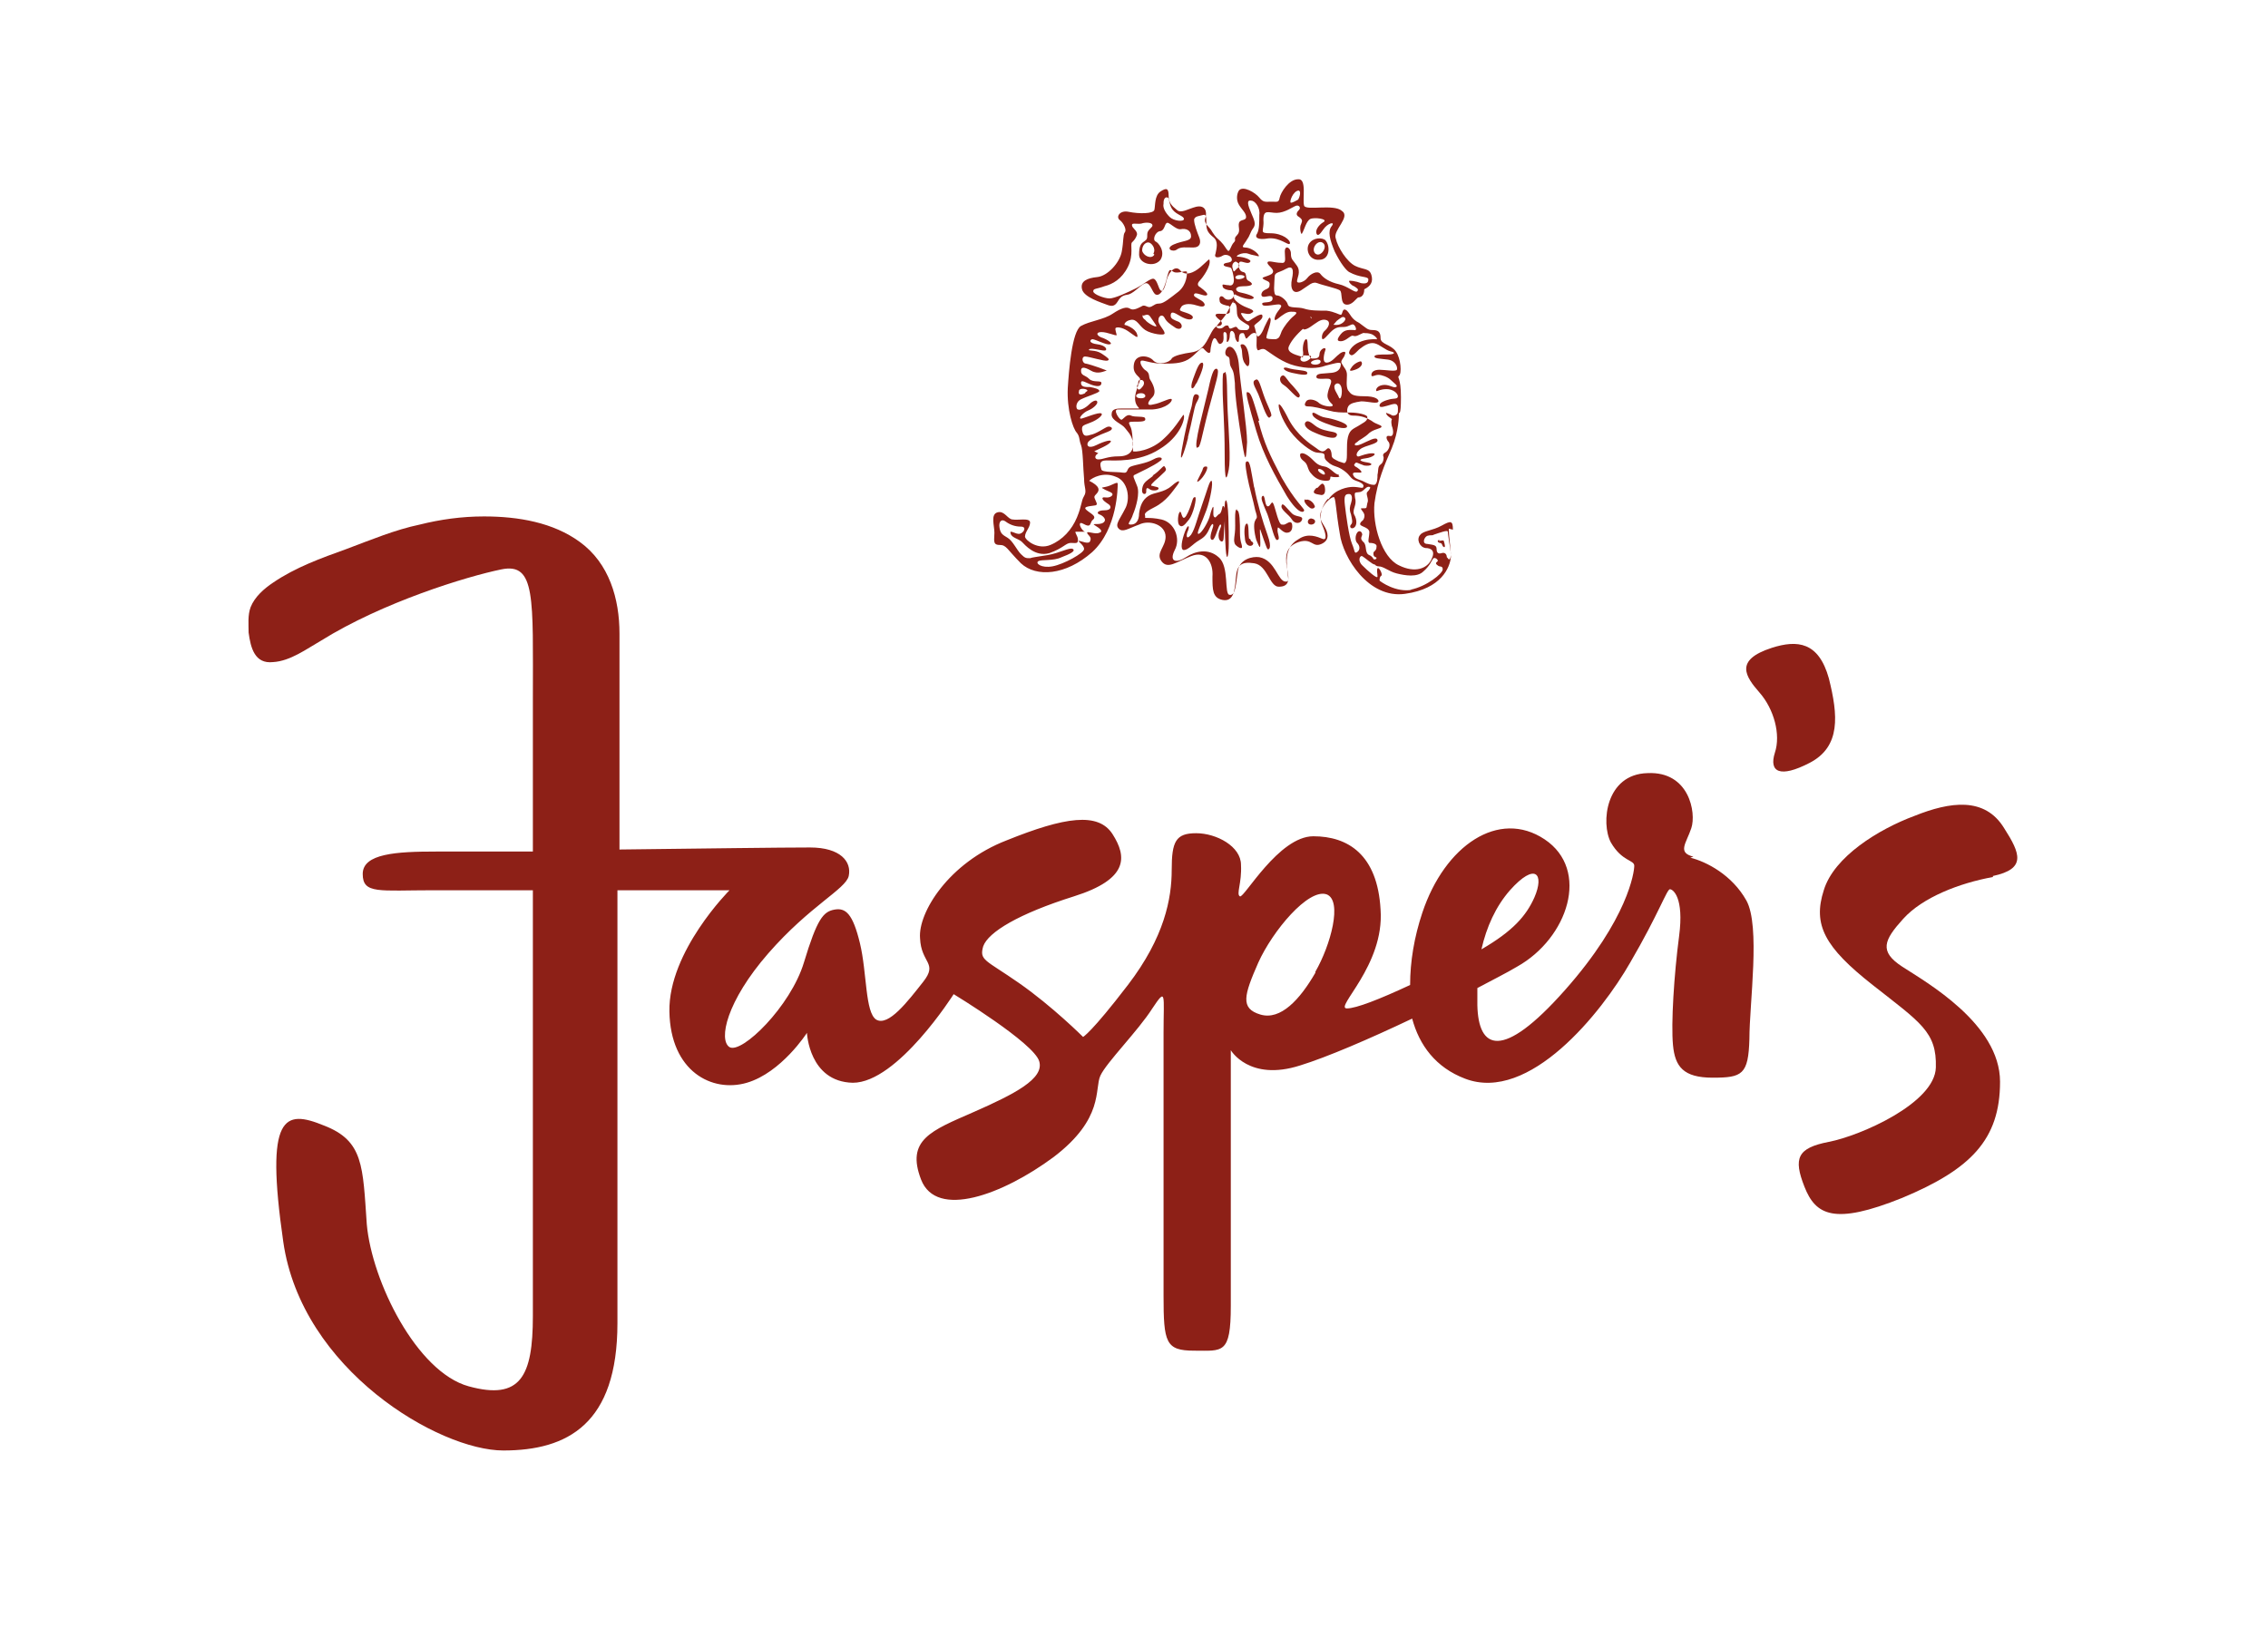 <?xml version="1.0" encoding="UTF-8"?>
<svg id="Layer_2" xmlns="http://www.w3.org/2000/svg" version="1.1" viewBox="0 0 222.6 159.8">
  <!-- Generator: Adobe Illustrator 29.3.1, SVG Export Plug-In . SVG Version: 2.1.0 Build 151)  -->
  <defs>
    <style>
      .st0 {
        fill: #8d2017;
      }
    </style>
  </defs>
  <g>
    <path class="st0" d="M142.6,52c0-.9-.2-.9-1.1-.4-.9.5-1.8.5-2.1.9-.4.4-.1,1.2.5,1.3.6,0,1,.3.6,1.1-.4.9-1.6,1.4-3.2.6-1.7-.8-2.6-4-2.4-6.1.3-2.2,1-3.8,1.7-5.4.7-1.7.7-3.2.7-3.4,0-.2.2.4.2-1.6,0-2-.4-1.9-.2-2.1.3-.2.2-1.7-.3-2.4-.5-.7-1.5-.7-1.5-1.3,0-.6-.2-.8-.8-.8-.5,0-.6-.2-1.3-.7-.8-.4-.8-.8-1.2-1.2-.5-.4-.4.4-.6.4s-.6-.3-1.4-.4c-.8,0-1.6,0-2.2-.2s-1.5,0-1.6-.4-.7-.9-1.1-.9c-.4,0-.2-1.3-.2-1.8,0-.5.4-.4,1.1-.8.7-.4.8.1.6,1s.1,1.6.9,1.1c.8-.5,1.1-.9,1.6-.7.5.2,1.9.5,2.2.7.3.2,0,1.3.6,1.4s1-.6,1.2-.7c.3,0,.6-.2.6-.8.6-.3.9-.7.7-1.4s-.8-.5-1.6-.9c-.8-.4-1.7-1.8-1.9-2.7-.3-.8,1.5-2.1.6-2.7-.8-.7-3.5,0-3.7-.5-.2-.6.3-2.7-.6-2.6-.9,0-1.7,1.3-1.8,1.8-.1.5-.2.4-.8.4-.6,0-.8.1-1.2-.4-.4-.5-1.6-1.2-2-.7-.2.3-.3.9,0,1.4.3.5.7.8.7,1.2,0,.4-.6.2-.7.6-.1.4.2.8-.2,1.2-.4.4,0,.4-.3.7-.3.3-.4,1-.6.8-.2-.2-.3-.5-.7-.9-.4-.4-.4-.3-.8-.9-.3-.6-.9-.8-.7-1.4s0-1.3-.9-1.1c-.8.2-1.5.7-1.9.3-.5-.4-.8-.7-.8-1.4s-.2-.8-.8-.4-.5,1.4-.6,1.8c-.1.4-1.5.4-2.5.2-.9-.2-1.3.5-.9.8.4.3.7,1,.5,1.2-.2.3-.1.8-.3,1.9-.2,1.1-1.4,2.4-2.4,2.5s-1.7.4-1.5,1.2c.2.8,1.9,1.3,2.4,1.5s.8.2,1.1-.3c.3-.5.5-.6,1.1-.7.6-.2,1.3-1.1,1.7-1.1s.6.9.9,1.1c.4.2.8-.3,1.1-1.5.3-1.2.3-.9.7-.7.4.2,1.2-.2,1.3,0,0,.2,0,1.2-.8,1.9-.9.7-1.5,1.2-1.9,1.2-.4,0-.4.1-.8.3-.4.2-.6-.3-1,0-.4.2-.8.4-1.1.2-.3-.2-.8-.1-1.7.5s-2.2.7-3.1,1.2-1.2,4.5-1.3,6.1c-.1,2.1.5,4,.9,4.4.3.4.2.7.4,1.2s.2,2.3.3,3.3c0,.9.3,1.2,0,1.7-.3.5-.2.9-.7,2.1-.5,1.2-1.4,2.2-2.6,2.7-1.2.5-2.4-.4-2.5-.8,0-.5.5-.9.5-1.4,0-.5-1.2-.2-1.7-.3-.5,0-.8-.9-1.5-.7-.7.2-.3,1.3-.3,2,0,.7-.2,1.2.5,1.2s.7.4,2.1,1.8c1.5,1.4,4.4,1.2,7-1.1,2.5-2.3,2.5-6.4,2.5-6.7s-.6.2-1.2.3-.3.1,0,.3c.4.2.9.3.6.6-.4.3-.8,0-.9.2,0,.2.3.4.6.6s.3.6-.4.6c-.7,0-.8.3-.5.4.3.1.8.5.4.8-.4.3-1.3,0-.8.3s.8.6.4.7c-.4.2-1.2-.2-1.2,0s.5.4.3.8c-.1.4-.9,0-1.1,0s.5.4.5.8-2,1.5-3.1,1.7-1.7-.3-1.4-.5c.3-.2,1.5,0,2.3-.4.8-.3,1.4-.6,1.1-.8s-1.3.4-2.5.6c-1.2.2-1.4.2-1.7.3-.4,0-.5,0-.9-.4-.4-.4-.8-1.3-1.3-1.6-.5-.3-.7-.4-.8-1-.1-.6.2-.9.6-.6.4.3.9.5,1.5.5.6,0,.3.6-.1.7s-1.1-.5-.9,0c.1.4.8.5,1.1.8s1.3,1.5,2.7,1.1c1.4-.5,1.6-1,2.1-1s.7.1.7-.3-.4-.8-.2-.8,1,0,.9,0c-.2,0-.6-.6-.5-.8s.5.2.8.2.2-.4.5-.6c.3-.3-.1-.5-.5-.8s-.4-.4.1-.5.9,0,.7-.4c-.2-.5-.3-.5,0-.8.4-.4.3-.8-.7-1.3.3-.3,1.4-.9,2.6-.4,1.2.4,1.5,2.2.9,3.2-.5,1-1,1.5-.6,1.9.4.4.9,0,2-.4,1-.5,2.6,0,2.6,1.2,0,1-1,1.6-.4,2.4.6.8,1.4.1,2.9-.5,1.5-.6,2.2.7,2.1,2,0,1.3,0,2.1,1,2.3,1.1.2,1.2-1,1.3-2.2s.5-1.6,1.8-1.4,1.5,2.3,2.4,2.3c1,0,1.1-.6.8-1.9-.2-1.3,0-2.1,1.2-2.5,1.3-.4,1.3.6,2.2.2.9-.4.6-1.2.3-1.7-.3-.5-.6-.9-.3-1.6.3-.8,1-1.3,1.2-1.3s.2,1.3.6,3.6c.3,2.3,2.8,6.4,6.4,5.9,3.6-.5,4.4-2.6,4.5-3.6,0-1-.2-1.8-.2-2.8ZM131.2,31.5c.4-.3.6-.5.8-.3.2.2-.3.7-.8.7-.5,0-.3,0,0-.4ZM128.6,31.1c.2,0,.2.3-.4.8-.6.5-.2.6.4.2.6-.4,1-.8,1.5-.7s.4.6,0,1c-.4.3-.4.8-.3.9.2,0,.3-.2.8-.7s.8-.5,1.3-.5.8-.4,1-.2c.2.2.3.6,0,.5-.4,0-.9-.1-1.3.4-.4.5-.4.7,0,.7s.8-.4,1-.5.2,0,.4,0c.3,0,.8-.4.9-.3.2,0,.4,0,.7.1s.8.6.4.5c-.4,0-.9,0-1.6.3-.7.3-1.2,1-.9,1.2.2.2.4,0,.9-.5.5-.4,1-.7,1.5-.6.5.1,1.1.7,1.6.8.5.1.4.3-.3.3-.7,0-1.3,0-1.3.2s.5.2,1.3.3c.8.1,1,.8.9,1-.1.2-1.2,0-1.7,0s-.8.2-.8.5c0,.3.3,0,.7,0,.3,0,.9.2,1.2.5.3.3.8.6.5.7-.3.1-.7-.3-1.3-.2s-.7.5-.6.6c.1,0,.4-.2,1-.2s1.1.4,1.1.7-.4.2-.8.3-1,.3-1,.6.5.1,1.2-.1.6.3.6.7-.5.5-.7.3c-.3-.1-.6-.3-.4,0s.6.4.5.5c0,0-.1.1,0,.6.2.5.2,1.1-.2,1-.5-.1-.3.4-.1.6.2.3,0,.8-.3,1-.4.2-.2.4-.2.5,0,.1,0,.5-.3.7-.3.2-.2.6-.3,1,0,.3,0,.9-.3,1-.4,0-.6-.1-1.2-.4-.6-.2-.8-.3-.9-.6s.4-.2.7-.2c.3,0,0-.3-.3-.5-.4-.2-.3-.3-.2-.4.1-.2.3,0,.9.2.7.1,1-.2.3-.3s-1-.3-.2-.4c.8-.1,1.2-.5.7-.5-.5,0-1,.2-1.3.3-.3.1-.4-.3.1-.7.5-.4,1.8-.5,1.7-.9s-.9.1-1.6.4c-.7.3-.8,0-.4-.2.3-.3.7-.4,1.2-.9.5-.4,1.1-.4,1.2-.6,0-.2-.5-.2-1-.6-.5-.3-1-.5-1.8-.5-.8,0-.6-.8-.4-1,.2-.2.5-.3,1.2-.4.7,0,1.6.3,1.7,0,0-.2-.3-.5-1.4-.5-1.2,0-1.3-.2-1.6-.6-.2-.4-.1-1-.1-1.5s-.3-.7-.5-1.1c-.2-.3.2-.5.3-.9.2-.4-.3-.3-.6,0-.3.2-.7.8-1.2.8s-.2-1-.1-1.3c0-.3-.6,0-.6.5,0,.4-.4.4-.7.4-.2,0-.3-.2-.4-.7s0-1.2-.2-1.2c-.2,0-.4.7-.3,1.3,0,.6,0,.5-.2.4s-1.5-.3-1.2-1c.3-.7,1-1.4,1.7-2,.4-.3.7-.3.8-.2ZM131.7,38.4c0,.6-.2.9-.3.6-.1-.3-.7-1-.3-1.3.3-.2.6.1.6.7ZM129.1,35.8c-.6,0-.6-.4.2-.5.5,0,.4.5-.2.5ZM128.6,35.2c-.3.3-.7.4-.9.2s.1-.6.5-.5c.4,0,.6,0,.4.3ZM127.4,18.7c.4,0,.1.8,0,.9-.2.1-.5.3-.7.3-.2,0,.2-1.2.8-1.2ZM122.8,25c.6.1.9.3.7,0-.2-.3-.8-.7-1.3-.7s0-.4.2-.8c.3-.4.3-.7.6-1.1.3-.4.1-.8-.2-1.5-.3-.7-.5-1.3,0-1.2.4,0,.9.7.8,1.4,0,.7,0,1.4-.2,1.8-.3.4,0,.7,1.1.5,1.2-.1,2,.8,2.1.5s-.7-1-1.9-1c-1.2,0-.6-.2-.7-1.3,0-1.1.5-.7,1.3-.7s1.6-.6,1.9-.7c.3-.1.5.2.3.4-.2.2-.4.5,0,.7.4.3.3.4.2.7-.2.3,0,1.2.1.9.2-.3.4-1.2.8-1.4.4-.2,1.8,0,1.3.3s-.8.8-.7,1.1c.1.3.3.2.7-.4s1.2-.8.8-.3-.2,1.3.3,2.5c.6,1.2,1.1,1.8,1.4,2,1.1.6,1.8.4,1.9.7,0,.3-.1.5-.7.4-.5-.2-1.2-.3-1.2-.2s.2.4.5.5c.3.2.5.3.3.5-.2.2-.9-.5-1.8-.7-.9-.2-1.5-.6-1.8-1-.3-.4-1,0-1.3.4s-1,.6-1,.3.4-.9,0-1.5c-.4-.6-.6-.6-.6-1.2s-.6-.9-.6-.2c0,.7.2,1.2-.4,1.1-.6,0-1.3-.3-1.3,0s.9.7.4,1.1c-.5.3-1.1.3-.8.5s.7.2.6.6c0,.5-.7.3-.8.9,0,.6,1.1-.2,1.1.4s-1.2.2-1,.6c.1.3,1.5-.1,1.7,0,.3.1.1.3-.2.7-.3.4-.5,1.1,0,.7s.9-.7,1.3-.7.8,0,.3.4c-.5.4-1,1.1-1.2,1.5-.2.5-.2.7-.6.8-.4,0-1,0-.9-.2,0-.3.5-1.5.4-1.8s-.2,0-.6.8c-.3.8-.6,1-.7.9-.1-.1-.2-.8-.3-1,0-.2.9-.6.8-1,0-.4-1,.3-1.3.5-.3.2-.7-.5-.8-.7,0-.2.5.1.9,0,.4-.2.5-.3-.3-.6s-1.3-.8-1.3-1c0-.3,0-.4.3-.2.4.2,1.3.5,1.6.3.3-.2-.8-.5-1.3-.6s-.6-.6.3-.6,1.1-.2.6-.5c-.5-.2-.1-.8-.6-.9s-.5-.9-.3-1,.8.3,1,0c.2-.2-.7-.5-1.2-.5-.4,0,.4-.5,1-.3ZM121.7,27.4c-.6.1-.6-.4,0-.4s.6.3,0,.4ZM121.3,25.7c.3.1.5.4.2.6-.3.2-.4.6-.5.1-.2-.5.2-.8.4-.7ZM121,29.7c.3,0,.4.3.4.9s.3.8.6,1c.4.3.7.3.6.6-.1.3-.4.2-.8.2-.4,0-.3-.4-.6-.3s-.5.3-.6,0c0-.2-.3-.2-.5,0-.2.2-.6.2-.7,0,0-.2.5-.6.9-1.2s.6-1.3.8-1.3ZM114.2,19.9c0-.4.2-.6.4-.5.2,0,.1.7.5,1.2.4.5,1.1.6,1.1.9s-1,.2-1.4-.2c-.4-.4-.7-.9-.6-1.3ZM112.2,31c.3-.1.5-.2.7.1s.5.7.6.9c0,.2-.9-.3-1.1-.6-.3-.2-.3-.4-.2-.5ZM107.4,44.3c.4-.2,1.4-.6,1.6-.9.2-.3-.6-.1-1.4.3-.8.4-1,0-.8-.3.2-.3,1.1-.7,1.9-1s.3-.6,0-.5-1.1.7-1.7.8c-.6.2-.7,0-.8-.5,0-.4,0-.4.8-.7.8-.3,1.3-.8,1.1-.9-.2-.2-1.8.5-2,.5-.3,0,.2-.6.7-.8s.9-.6.9-.8c0-.3-.4-.2-.8.2-.4.4-.9.6-1.1.5-.2,0-.3-.7.3-1,.6-.3,1.7-.6,1.8-.8,0-.2-.4-.3-.9-.4-.5,0-.9,0-.9-.4s.5,0,1.1.2c.6.2.9.1.9-.2s-.8,0-1.2-.4c-.4-.4-.8-.3-.8-.8,0-.4.3-.4,1,0s1.3,0,1.5,0-1.5-.6-2-.7c-.4,0-.5-.7-.1-.7.4,0,1.9.5,2.2.4s0-.3-.6-.7-1.4-.2-1.2-.4c.2-.2,1.4.2,1.6.1s0-.5-.8-.6c-.8-.1-.8-.4-.5-.5.3,0,1.4.6,1.7.5.3,0,.1-.3-.6-.6-.7-.2-.8-.6-.2-.6s1.4.4,1.5.3c0-.1-.2-.6-.1-.7s.6-.1,1.2.3c.6.4,1.1.9.9.3s-1.1-.9-1.2-.9,0-.4.6-.5.8.6,1.4,1c.6.4,2,.6,1.9.3,0-.3-.7-.9-.6-1.3,0-.4.4-.6.6-.2.2.4.5.6,1.1,1,.6.3.8-.3.3-.6-.5-.2-.8-.3-.8-.6,0-.4.2-.4.7-.1s1.1.6,1.4.4c.2-.2,0-.4-.6-.6-.6-.2-.7-.2-.5-.5.1-.3.7-.5,1.6-.2.9.3.9-.2.4-.5-.5-.3-.8-.4-.7-.6.1-.3.9.2,1.2.1s-.2-.5-.6-.8c-.4-.2-.2-.5,0-.7s1.1-1.4.9-2c0-.2-.7.7-1.4,1.1-.7.4-1.2.3-1.5-.1-.4-.4-1,0-1.3,1-.2.9-.4,1.2-.6,1-.2-.2-.3-.9-.6-1.1-.3-.2-1,.5-1.8.9-.8.4-2.1,1-2.6,1s-1.6-.4-1.6-.7.3-.2,1.1-.5c.8-.2,1.7-.7,2.3-1.9s.2-2.2.4-2.4c.2-.2.4-.4.5-.8,0-.4-.5-.6-.5-.9s.6,0,1.1-.2c.5-.1,1,0,.9.3-.1.2-.5.4-.5.8s0,.5-.3.7c-.3.2-.5.4-.5,1.3s1.5,1.3,2.1.5c.5-.8-.2-1.7-.5-1.8-.3-.2,0-.9.4-1,.5,0,.5-.7.7-.8.2-.2.9.7,1.4.6s1,.1,1,.7c0,.5-.8.4-1.7.8-.9.4-.1.8.3.5s.9-.2,1.6-.2.8-.5.6-1c-.2-.5-.5-1.3-.5-1.7s.6-.4.9-.5.3.3.3.9.2.9.7,1.3c.5.4.3,1.1.2,1.6-.2.5.4.4.7.2s.9,0,.9.4c0,.4-.8.2-.8.5,0,.2.6.2.7.3.1,0,.3.8.3,1.2s-.2.6-.5.5c-.4,0-.7-.2-.6.1,0,.3.6.4.8.4s.3.2.3.5-.5.6-.9.3c-.3-.4-.6-.2-.5.2,0,.3.3.4.7.5.4,0,.3.3.3.6s-.6.2-1.1.2c-.5,0-.3.3.1.6.4.3.2.6-.1.6-.3,0-.5.2-1,1.2-.5,1-1,1.3-1.7,1.4-.7.1-1.7.3-1.9.6-.2.4-1.3.7-1.8.2-.4-.5-1.7-.7-1.9.3-.2,1,.5,1.2.6,1.5,0,.3-.5,1.2-.5,1.9s.4.9.4,1c0,0-.8,0-1.5,0s-1.2,0-1.2.6c0,.6,1,.9,1.3,1.3.3.4.6.6.8,1.4.1.8-.3,1.4-1.4,1.4-1.1,0-1.5.3-2,.3-.4,0-.4-.4,0-.6ZM105.9,38.4c0-.4,1-.2.8,0-.2.1-.2.2-.2.2-.4.2-.7.2-.6-.2ZM113.3,25c-.3.5-1.1.1-1.2-.4,0-.5.3-.8.6-.8s.8.6.5,1.1ZM112,38.6c.5,0,.6.5,0,.5-.7,0-.6-.5,0-.5ZM111.7,37.8c0-.5.1-.5.3-.5.3,0,.4.4.1.7-.3.4-.5.3-.5-.2ZM130.3,49c-.8,1-.8,2-.5,2.6.3.7.5,1.5,0,1.3-.5-.2-1.4-.6-2.3,0-.9.5-1.3,1.3-1.2,2.6.1,1.3.3,1.6-.1,1.6-.8,0-1-2.1-2.6-2.4-.7-.1-1.9.2-2.1,1.3-.2,1.2-.2,2.5-.8,2.4-.6,0,0-2.8-1.1-3.7-1-.9-2.3-.6-3.2,0s-1.7.5-1.1-.7c.6-1.1,0-2.7-1.3-3-1.4-.3-1.7,0-1.6-.3,0-.2-.3-.3.9-.9,1.2-.6,1.8-1.6,2.2-2.1.4-.5.3-.7-.5,0-.8.7-1.7.6-2.3,1-.6.4-.8,1-.9,1.7,0,.7-.3,1.1-.8,1.1s0-.3.2-1c.3-.7.7-2.1.4-2.8-.3-.8-.5-1-.2-1.1.4-.2,1.9-.9,2.4-1.3.5-.3.1-.6-.6-.2s-1.7.5-2.2.7-.2.7-.8.6-2,0-2.1-.3c-.1-.4-.3-.9.5-.9.7,0,3.2.2,5.2-1.1,2-1.2,2.5-2.9,2.4-3.3,0-.4-.6,1-1.9,2.2-1.3,1.3-3,1.4-3.1,1.3,0-.1,0-1.8-.2-2.3s-.4-.6.3-.6,1.2,0,1.1-.3c0-.3-1-.1-1.4-.3s-.7.3-.9.4-.9-1-.4-1,2,0,3.4,0c1.4-.1,2-.8,1.9-1s-1.1.4-1.8.5c-.7.2-.6-.2-.1-.7.5-.5,0-1.4-.2-1.7s0-.6-.4-.9c-.4-.2-.8-1-.4-1,.3,0,1,.3,2,.3,1,0,1.8,0,2.5-.4s1.3-1.3,1.5-1.1.6.7.7.3c0-.4.2-1.3.4-1.3.3,0,.3.8.7.5s0-1.1.3-1.1.2.6.2.9c0,.2.3,0,.3-.6,0-.6.4-.5.5,0,0,.5.4,1,.4.4s.2-.6.4-.6.2.7.4.5c.2-.2.5-.6.8-.5.3,0,0,1.3.2,1.6.1.3.4-.3.9.1.6.4,1.6,1.2,2.8,1.5s2.2.3,3,0c.8-.2,1.4-.4,1.5-.2,0,.2,0,.8-.9.9-.8.1-1.5,0-1.5.4,0,.4,1.3,0,1.4.3.2.2-.2.7-.3,1.4s.6,1,.5,1.1c0,.2-.9.1-1.3-.2-.4-.4-1.1-.5-1.3-.2-.2.3-.2.5.2.5.5,0,1.3.2,2,.4s1.2.2,2.1.2c.8,0,1.6.2,1.7.4,0,.3,0,.4-.7.8-.6.4-1,.4-1.2,1.2-.2.8,0,2.2-.2,2.4-.1.3-.3.1-.7,0-.4-.2-.7-.3-.7-.6,0-.4-.2-.9-.5-.6s-.5.3-1-.1c-.6-.4-1.9-1.3-2.7-2.8-.7-1.4-1-1.7-1-1.4,0,.3.2,1.2,1.1,2.5.9,1.2,2.1,2,2.5,2.1s.9,0,.9.3,0,.4.5.8c.6.4.7.2,1.4.7s.6.8,1.2,1c.6.2.8.4.7.6,0,.2-.4,0-1,0-.5,0-1.7.2-2.4,1.2ZM138.6,57.9c-1.6.3-3.1-.8-3.2-.9,0-.1,0-.4.2-.5.1-.2-.3-.9-.4-.7s0,.5,0,.8-1-.6-1.5-1.1c-.5-.5-.2-1,0-.9s1.1.9,1.2.8c.1,0,0-.7-.5-.9s-.2-1-.6-1.3c-.3-.3-.2-.4-.1-.7,0-.3-.3-.5-.5-.2s-.2.8,0,1c.3.3.3.7,0,.9s-.2-.1-.5-.8-.6-2.9-.7-3.8,0-1.1.4-1.1c.4,0,.3.6.2.9s-.2.6,0,1.1c.1.5.2.8,0,1-.2.2,0,.5.3.3.3-.2.3-.8,0-1.3-.2-.5.3-.9.1-1.6-.1-.7,0-.5.5-.6.4-.1.6-.6.9-.5.2,0,0,.3-.2.5-.2.2.2.7,0,1.1-.1.4,0,.5-.3.5s-.4,0-.3.1c.1.2.4.4.3.8s-.3.3-.4.6.8.3.9.8c0,.5-.2,1,0,1.1.1,0,.8,0,.7.4,0,.4-.3.4-.3.6s0,.3.2.4c.2,0,.1.3-.2.2-.3-.2,0,.7.5.7.5,0,1,.5,1.8.7.8.2,2,.4,2.6-.2.7-.6.8-1.1,1-1.3.2-.1.5.2.4.3s-.3.2,0,.4c.2.2.5,0,.5.4,0,.4-1.6,1.7-3.2,2ZM142,54.7c0-.3-.2-.5-.5-.4-.3.1-.5,0-.5-.4,0-.4-.3-.4-.9-.5-.6,0-.3-.7,0-.8.3-.1.5,0,.6-.1.6-.2,1.4-.5,1.4-.3,0,.2.2,1.4.3,2.1,0,.7-.2.7-.3.5Z"/>
    <path class="st0" d="M129.5,25.5c1,0,1.1-1.3.6-1.9-.3-.3-1.2-.3-1.6.3-.4.6,0,1.7,1,1.6ZM129.9,23.9c.4.4-.3,1.4-.8,1-.5-.5.3-1.5.8-1Z"/>
    <path class="st0" d="M133,36.3c.6-.2.8-.6.6-.8,0-.1-.6.1-.9.5-.3.4-.3.5.3.3Z"/>
    <path class="st0" d="M141.3,53c-.2,0-.3.2,0,.3.3,0,.2.3.4.4s.1-.3,0-.6c0-.1-.3,0-.5,0Z"/>
    <path class="st0" d="M122.2,35.7c.3.5.5.2.4-.6s-.3-1.2-.6-1.3c-.2,0-.3,0-.2.3.2.3,0,1.1.4,1.6Z"/>
    <path class="st0" d="M126.8,36.6c.9.2,1.6.3,1.5,0,0-.3-1.1-.2-2-.5-.5-.1-.4.3.5.5Z"/>
    <path class="st0" d="M126,37.8c.5.3,1.3,1.4,1.5,1.2s0-.4-.6-1.1c-.7-.7-.8-1.2-1.1-1-.2.1-.3.6.2.9Z"/>
    <path class="st0" d="M124.7,40.9c.3-.1-.3-1-.7-2.2s-.5-1.6-.8-1.4c-.4.2,0,.7.3,1.4.3.7.8,2.4,1.1,2.3Z"/>
    <path class="st0" d="M123.6,41.3c-.7-2.3-.8-2.8-1.2-2.8-.2,0,.2,1.4.9,3.8.7,2.4,1.9,4.5,3,6.4,1.2,1.9,1.7,1.6,1.7,1.4,0-.2-.9-.9-2.2-3.2-1.2-2.3-1.7-3.3-2.3-5.6Z"/>
    <path class="st0" d="M130.8,41.8c.9.3,1.5.3,1.4,0s-1.4-.7-2.1-.8-1.2-.7-1.3-.4c0,.5,1.1.9,2,1.2Z"/>
    <path class="st0" d="M129.1,42.5c.9.4,1.8.6,2,.4.2-.2.2-.4-.3-.5s-1.2-.2-1.7-.6c-.5-.4-.8-.6-1-.3-.1.2,0,.6,1,1Z"/>
    <path class="st0" d="M131.4,46.6c-.4,0-.8-.7-1.4-.8-.6-.1-.8-.3-1.2-.7-.4-.4-1-.8-1.2-.5,0,.2,0,.4.4.7.4.3.3.8.7,1.2.4.5.9.7,1.5.7.6,0,.2-.5.5-.4.3.1,1.1,0,.7,0ZM129.7,46.5c-.5-.3-.4-.6,0-.4.4.2.5.7,0,.4Z"/>
    <path class="st0" d="M129.2,47.9c-.6.6,0,.6.5.7.4,0,.4-.5.3-.9-.2-.4-.3-.2-.7.2Z"/>
    <path class="st0" d="M128.1,49c-.2.1,0,.5.4.8.3.3.7,0,.5-.2-.1-.3-.6-.7-.9-.5Z"/>
    <path class="st0" d="M128.7,50.9c-.4,0-.5.6,0,.6.4,0,.6-.5,0-.6Z"/>
    <path class="st0" d="M126.7,50.3c-.4-.4-.8-1-.9-.7-.2.4.7.9,1,1.4.3.5.9.4,1,0,.1-.4-.6-.2-1-.6Z"/>
    <path class="st0" d="M123.1,47.9c-.3-1.6-.4-2.7-.7-2.6-.2,0-.2.3,0,1.4s.6,2.4.8,3.4c.3.9.1.7,0,1-.2.3-.1,1.2.1,1.9.3.7.4,1,.4.3,0-.7-.1-1.5,0-1.3.1.3.6,1.8.7,1.9.1.1.5,0,0-1.4s-1-3.1-1.3-4.7Z"/>
    <path class="st0" d="M125.8,51.5c-.3,0-.6-1.5-.8-2-.2-.5-.3.3-.6.2-.3-.1-.2-1.2-.5-1-.2.2,0,.6.5,1.8.4,1.1.7,2.7,1,2.5.3-.1-.1-.7,0-1.1,0-.4.4.4.9.4s.6-.5.5-.9c-.2-.4-.6.2-.9.1Z"/>
    <path class="st0" d="M122.4,43.4c0-1.4-.7-6-.8-7.5s-.8-2.2-1.2-1.7c-.2.3-.2.7.1.8.3.1.1.6.3,1,.2.4.3.4.4,1.6,0,1.2.3,3.3.7,5.8.4,2.5.4,1.4.5,0Z"/>
    <path class="st0" d="M117.4,37.7c.4-.8.9-2,.6-2.1-.3,0-.5.5-.9,1.6-.4,1.1,0,1.2.3.4Z"/>
    <path class="st0" d="M117.5,43.9c.3.2.4-.9,1.1-3.6s1.2-4,.8-4.1c-.2,0-.4.1-.8,2-.4,1.8-1.5,5.6-1.1,5.8Z"/>
    <path class="st0" d="M120.2,36.6c-.2,0-.2,0-.2,1.5,0,1.5.2,3.5.2,6.5s.2,2.5.4,1.5,0-3.7-.1-5.6c-.1-1.8,0-4-.3-4Z"/>
    <path class="st0" d="M116.6,42.9c.4-1.5.6-2.9.8-3.3.2-.4.5-.8,0-.9-.4,0-.3.8-.5,1.4-.2.6-.6,2.3-.9,4-.3,1.7.2.5.6-1.1Z"/>
    <path class="st0" d="M113.2,46.7c-.8.6-1,.7-1.1,1.3-.1.6.4.6.4.3,0-.3,0-.5.3-.3.2.2.8.2.9,0,.1-.2-.3-.2-.6-.3-.3,0,0-.3.7-.9.6-.6.8-.6.5-1-.1-.2-.4.4-1.2.9Z"/>
    <path class="st0" d="M118,46.2c-.2.5-.8,1.4-.3,1s1-1.4.7-1.4c-.2,0-.3,0-.4.4Z"/>
    <path class="st0" d="M119.3,50.8c-.3,0-.2-.5-.2-.9s-.2.1-.4.9c-.3.8-.9,1.7-1.1,1.6-.2,0,.4-1.2.8-2.3s.7-2.8.5-2.9c-.2,0-.4.9-.9,2.3s-.7,2.4-1.1,3c-.5.6-.5,0-.3-.4.2-.5,0-.7-.3.1s-.5,1.8-.1,1.8c.4,0,.9-.6,1.4-.9s.8-.5,1.1-1.2c.3-.7.5-.5.3,0-.2.6-.3,1.1,0,1.1s.6-1.6.8-1.5c.2.1-.2.5-.2,1.1,0,.6.5.8.5.2s.3-3,0-3.1c-.2-.2-.1.7-.5.8Z"/>
    <path class="st0" d="M116.7,51c.4-.5.8-2.1.6-2.2-.3,0-.2.4-.7,1.5-.5,1.1-.6.2-.7,0-.2-.3-.4.8-.2,1.2.3.4.6,0,1-.5Z"/>
    <path class="st0" d="M120.4,49.1c-.2,0-.2.3-.2,1,0,.7,0,2.4.1,3.8s.3.7.3-.5,0-4.3-.3-4.3Z"/>
    <path class="st0" d="M121.4,50c-.3,0-.1,1.5-.2,2.3s-.1.8,0,1.1c.1.2.7.6.7.3s-.2-.5-.2-1.4,0-2.2-.3-2.2Z"/>
    <path class="st0" d="M122.6,52.9c-.1-.4,0-1.4-.2-1.5-.3,0-.3.9-.2,1.6.1.7.7.7.8.4,0-.3-.2-.1-.3-.5Z"/>
  </g>
  <path class="st0" d="M177.6,74.9c-2.9,1.5-4,.9-3.4-1,.6-1.8-.1-4.3-1.5-5.9-1.4-1.6-2.5-3.2,1.2-4.4,2.5-.8,4.6-.6,5.6,3,.9,3.6,1.2,6.7-1.9,8.3Z"/>
  <g>
    <path class="st0" d="M166.2,84.1c-1.6-.4-.7-1.3-.2-2.8.5-1.5-.2-5.6-4.3-5.4-4.1.1-4.6,4.9-3.6,6.8,1.1,1.9,2.3,1.7,2.3,2.3s-.6,5.2-6.8,12.2c-6.2,7-8.5,5.8-8.6,1.5,0-.6,0-1.2,0-1.7,1.5-.8,2.9-1.5,3.9-2.1,5-2.8,7.2-9.5,2.7-12.5-4.5-3-9.8.6-12,7.2-.8,2.4-1.2,4.8-1.2,7.1-3,1.4-5.3,2.3-6.2,2.3-1.3,0,3.7-4.2,3.3-9.7-.3-5.4-3.2-7.2-6.6-7.2s-6.8,6.1-7.2,5.9c-.4-.2.2-1.3.1-3.1,0-1.8-2.4-3.1-4.4-3.1s-2.4.8-2.4,3.6-.7,6.6-4.3,11.3-4.4,5.1-4.4,5.1c0,0-3-3-6.3-5.3-3.3-2.3-3.9-2.2-3.5-3.6.5-1.4,3.5-3.2,8.9-4.9,5.4-1.7,5.2-3.9,3.8-6.1-1.4-2.2-4.7-1.7-10.4.6-5.7,2.2-8.7,7.1-8.5,9.6.1,2.5,1.8,2.4.3,4.3-1.5,1.9-3.4,4.4-4.6,3.7-1.1-.7-.9-4.6-1.6-7.5-.7-2.9-1.4-3.5-2.5-3.3-1.1.2-1.7.9-3,5.2-1.3,4.3-6.1,9-7.3,8.3-1.1-.7-.3-4.5,3.8-9.2,4.1-4.7,7.6-6.3,7.9-7.6.3-1.4-.8-2.8-3.8-2.8s-10.2.1-18.7.2v-21.2c0-3.4-1-6.9-3.9-9-2.6-1.9-6-2.5-9.4-2.5-2.2,0-4.3.3-6.3.8-2.4.5-4.8,1.5-7.2,2.4-2.5.9-5,1.8-7.2,3.3-.9.6-1.8,1.4-2.2,2.4-.3.8-.2,1.7-.2,2.5.2,1.5.6,3.1,2.4,2.9,1.7-.1,3.3-1.3,4.7-2.1,6.1-3.8,14.3-6.3,17.7-7,3.4-.7,3.1,2.8,3.1,12.8v14.9c-4.6,0-8.3,0-9.5,0-3.9,0-7.2.2-7.2,2.2s1.6,1.6,6.9,1.6h9.8v41.8c0,5.9-1.2,8.3-6.3,6.9-5.1-1.4-9.5-10.3-10-15.9-.4-5.7-.3-8.2-4.2-9.7-3.9-1.6-5.8-1.1-4,11.4,1.8,12.6,15.3,20.5,21.6,20.5s11.2-2.6,11.2-12.5v-42.5h11s-6,6-5.9,11.9c.1,5.9,4.2,8,7.6,7,3.4-1,5.9-4.9,5.9-4.9,0,0,.2,4.8,4.5,4.9,4.4,0,9.9-8.7,9.9-8.7,0,0,7.9,4.8,8.4,6.6.5,1.7-2.4,3.2-6.5,5-4.1,1.8-6.6,2.7-5.1,6.6,1.5,3.9,8,1.5,13-2.2,5-3.8,4-6.7,4.6-8,.6-1.3,3.7-4.4,5.1-6.6,1.4-2.1,1.1-1.4,1.1,2.4v25.8c0,4.6.2,5.4,3,5.4s3.6.4,3.6-4.4v-25.1s1.8,3.1,6.8,1.5c2.6-.8,6.8-2.6,11-4.6.7,2.6,2.3,4.8,5.2,5.9,6.3,2.4,13.4-6.5,16.2-11.4,2.8-4.8,3.6-7.2,3.9-7.2s1.4.8.9,4.6c-.5,3.8-.8,8.6-.6,10.7.2,2.1,1,3.2,3.9,3.2s3.5-.3,3.6-3.8c0-3.5,1.1-11.1-.3-13.6-1.4-2.5-3.9-3.8-5.5-4.2ZM148.2,87.4c2.5-2.8,3.4-1.6,2.4.7-.8,1.8-2.1,3.3-5.2,5.1.5-2.2,1.4-4.2,2.8-5.8ZM129.1,95.5c-1.5,2.6-3.4,4.7-5.4,4.1-2-.6-1.6-1.9-.2-5.1,1.4-3.1,4.9-7.3,6.7-6.7,1.6.6.4,5-1.1,7.6Z"/>
    <path class="st0" d="M195.6,86c3.3-.7,2.7-2.2,1.1-4.7-1.9-3.1-5.3-2.6-8.8-1.2-3.5,1.3-7.9,4-8.9,7.3-1.1,3.4.1,5.6,4.8,9.3,4.7,3.7,6.3,4.6,6.2,8.1-.1,3.5-7.4,6.7-10.5,7.3-3.1.6-3.5,1.6-2.4,4.4s2.9,3.8,9.6,1.1c6.7-2.8,9.6-5.7,9.6-11.4s-7.3-9.8-9.6-11.3c-2.3-1.5-1.8-2.6.1-4.7s5.5-3.5,8.8-4.1Z"/>
  </g>
</svg>